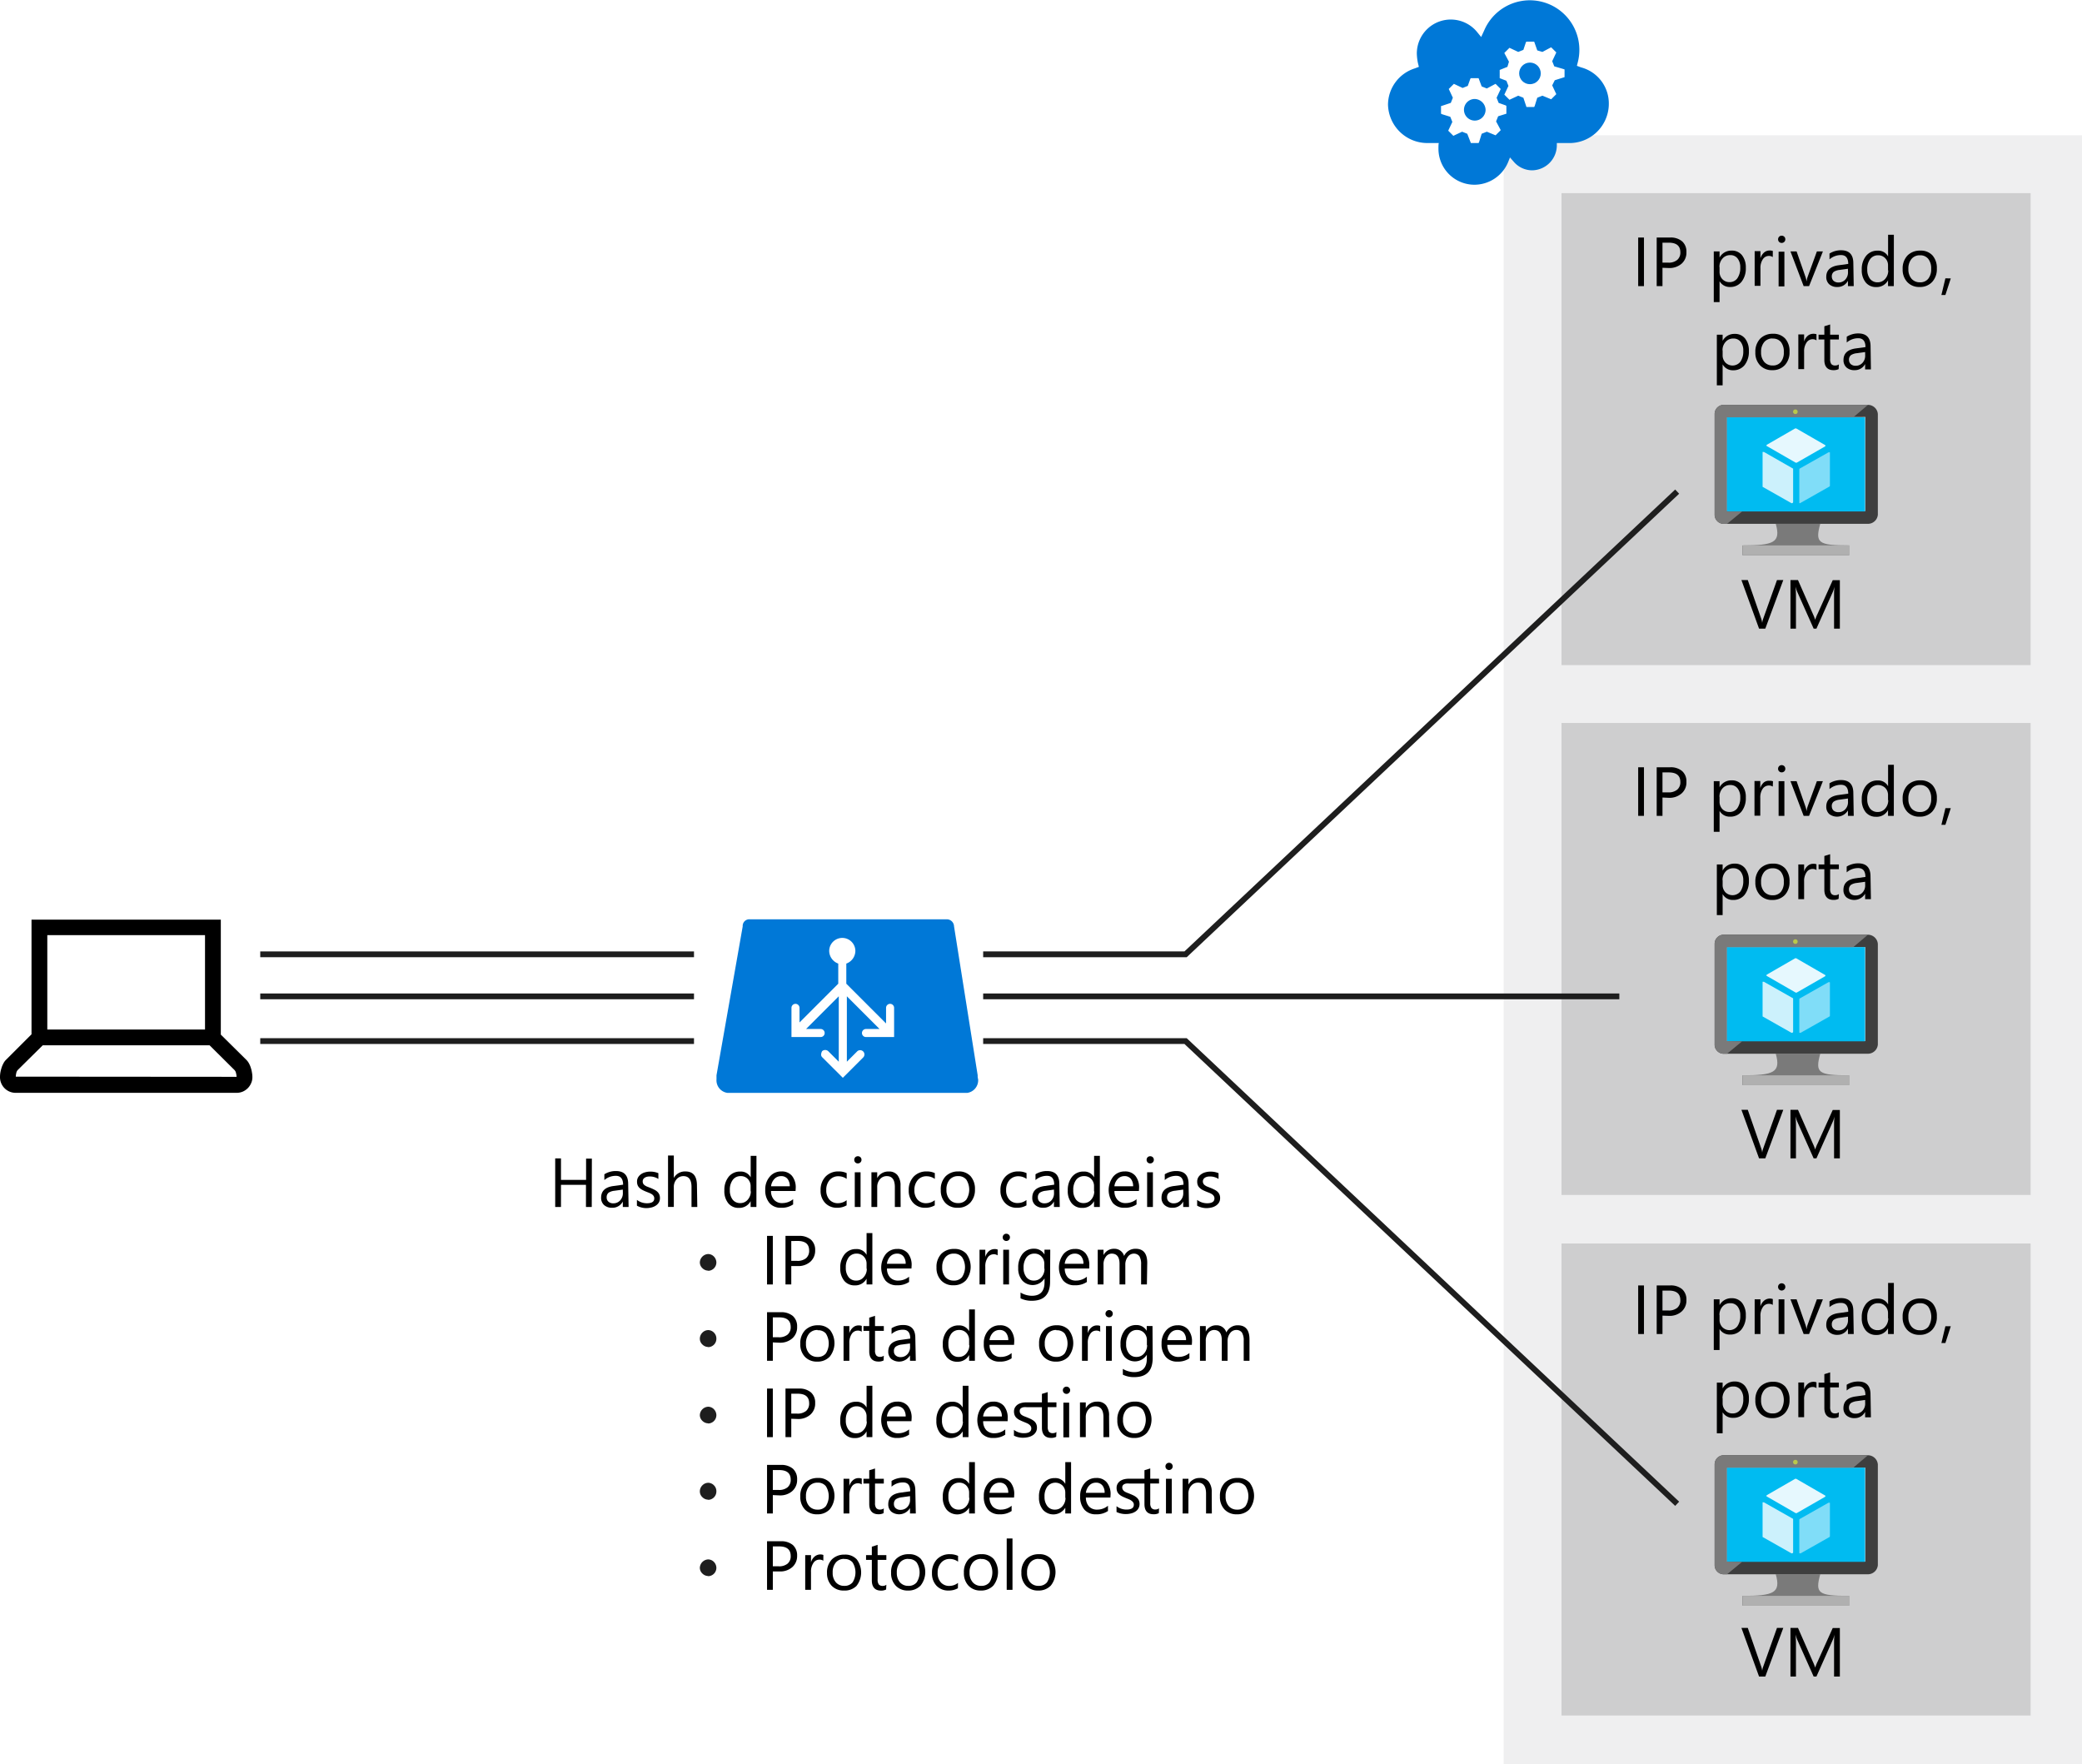 <svg xmlns="http://www.w3.org/2000/svg" xmlns:xlink="http://www.w3.org/1999/xlink" viewBox="0 0 360 305"><defs><style>.cls-1{fill:#0078d7;}.cls-11,.cls-12,.cls-13,.cls-2{fill:#fff;}.cls-3,.cls-4{fill:#3c3c41;}.cls-3{opacity:0.08;}.cls-11,.cls-12,.cls-13,.cls-3,.cls-4{isolation:isolate;}.cls-4{opacity:0.25;}.cls-5{fill:#7a7a7a;}.cls-6{fill:#3e3e3e;}.cls-7{fill:#00bbf1;}.cls-8{fill:#59b4d9;}.cls-9{fill:#b0b0b0;}.cls-10{fill:#bac84a;}.cls-11{opacity:0.9;}.cls-12{opacity:0.8;}.cls-13{opacity:0.5;}.cls-14{fill:none;stroke:#1e1e1e;stroke-miterlimit:10;}.cls-15{fill:#1e1e1e;}</style><symbol id="AzureLoadBalancerAutomatic" data-name="AzureLoadBalancerAutomatic" viewBox="0 0 52.02 34.5"><path class="cls-1" d="M51.91,3.5l-4.7,29.6a1.44,1.44,0,0,1-1.4,1.4H6.61a1.31,1.31,0,0,1-1.4-1.21.6.6,0,0,1,0-.19L0,3.5H0V3.2H0V2.7A2.52,2.52,0,0,1,2.21,0h47.6A2.53,2.53,0,0,1,52,2.7,2.41,2.41,0,0,0,51.91,3.5Zm-16.4,7.6h-5.8a.8.8,0,0,0,0,1.6h2.7l-6.5,6.5V6.2l2,2a.85.85,0,1,0,1.27-1.13L29.11,7l-4-4L21,7.1a.71.71,0,0,0-.2.6,1.42,1.42,0,0,0,.2.6.91.91,0,0,0,1.2,0l2.1-2.1v13l-6.5-6.5h2.9a.8.8,0,1,0,0-1.6h-5.8v5.8a.8.8,0,0,0,1.6,0V14l7.7,7.7v4a2.71,2.71,0,0,0-1.8,2.5,2.6,2.6,0,0,0,5.2,0,2.71,2.71,0,0,0-1.8-2.5v-4l7.9-7.9v3.1a.8.8,0,1,0,1.6,0V11.1Z"/></symbol><symbol id="AzureCloudServices" data-name="AzureCloudServices" viewBox="0 0 42.9 35.88"><g id="paths"><g id="Cloud_service" data-name="Cloud service"><g id="shape37-71"><circle class="cls-1" cx="27.58" cy="21.63" r="2.1"/></g><g id="shape38-73"><path class="cls-1" d="M16.86,16.66a2.1,2.1,0,1,1,2.1-2.1A2.18,2.18,0,0,1,16.86,16.66Z"/></g><g id="shape39-75"><path class="cls-1" d="M34.3,20.9l-1.9-.6-.5-1,.7-1.5.1-.2-1-1-1.7.7-1-.4-.5-1.6-.1-.2H26.9l-.6,1.8-1,.4-1.5-.7-.2-.1-1,1,.8,1.7-.4,1-1.3.5v1.6l1.5.6.3,1-.8,1.5-.1.2,1,1,1.7-.8,1,.4.5,1.5.1.1h1.5l.6-1.7,1-.3,1.5.8.2.1,1-1L31.9,24l.4-1,1.7-.5.3-.1ZM10.4,15.3l1.8.6.4,1-.7,1.5-.1.2,1,1,1.7-.8,1,.4.5,1.4.1.1h1.5l.6-1.6,1-.4,1.5.8.2.1,1-1-.8-1.7.4-1,1.4-.5.1-.1V13.8l-1.6-.5-.4-1,.8-1.5.1-.2-1-1-1.7.7-1-.4-.5-1.6-.1-.2H16.1l-.7,1.8-1,.4-1.5-.7-.2-.1-1,1,.8,1.7-.4,1-1.6.5-.2.1v1.5Zm27.1,7.5-.8.3.2.8A9.63,9.63,0,0,1,18.7,30l-.6-1.3-.9,1.1A6.6,6.6,0,0,1,5.6,25.5a10.9,10.9,0,0,1,.2-1.8l.2-.8-.8-.3a7.45,7.45,0,0,1-5.2-7A7.65,7.65,0,0,1,7.79,8.1H9.9c-.1,0-.1-.7-.1-1.1a7,7,0,0,1,7-7h0a7.11,7.11,0,0,1,6.5,4.3l.4,1,.7-.8A4.73,4.73,0,0,1,28,2.8a4.87,4.87,0,0,1,4.8,4.8v.5H35a7.65,7.65,0,0,1,7.9,7.39v.11A7.25,7.25,0,0,1,37.5,22.8Z"/></g></g></g></symbol></defs><title>OJ104484727</title><g id="Layer_1" data-name="Layer 1"><g id="Shapes"><rect class="cls-2" width="360" height="305"/><rect class="cls-2" x="260" y="23.39" width="100" height="281.61"/><rect class="cls-3" x="260" y="23.39" width="100" height="281.61"/><use width="52.02" height="34.5" transform="matrix(0.87, 0, 0, -0.87, 123.89, 188.96)" xlink:href="#AzureLoadBalancerAutomatic"/><rect class="cls-2" x="270" y="33.39" width="81.12" height="81.61"/><rect class="cls-4" x="270" y="33.39" width="81.12" height="81.61"/><path class="cls-5" d="M314.74,90.57h-7.69c.91,3.23-.34,3.73-5.76,3.73V96h18.42V94.3C314.34,94.3,313.84,93.85,314.74,90.57Z"/><path class="cls-6" d="M323,70H298a1.57,1.57,0,0,0-1.52,1.58V89A1.57,1.57,0,0,0,298,90.57h25A1.72,1.72,0,0,0,324.7,89V71.58A1.72,1.72,0,0,0,323,70Zm-.45,2.15V88.37h-24V72.15l24-.06Z"/><polygon class="cls-7" points="322.48 72.15 322.48 88.43 298.57 88.43 298.57 72.15 322.54 72.15 322.48 72.15"/><path class="cls-5" d="M298.58,88.43h0V72.15h21.87L323,70H298a1.57,1.57,0,0,0-1.52,1.58V89A1.57,1.57,0,0,0,298,90.57h.63l2.6-2.14Z"/><polygon class="cls-8" points="298.57 88.43 298.57 88.43 298.57 72.15 320.45 72.15 320.45 72.15 298.57 72.15 298.57 88.43"/><rect class="cls-9" x="301.34" y="94.3" width="18.48" height="1.7"/><circle class="cls-10" cx="310.44" cy="71.19" r="0.4"/><path class="cls-11" d="M310.56,80h-.06l-5-2.88c-.06,0-.06-.05-.06-.11a.24.24,0,0,1,.06-.11l4.91-2.83h.17l5,2.88c.05,0,.05.06.05.12s0,.11-.05.11L310.67,80Z"/><path class="cls-12" d="M309.82,87h-.05l-5-2.83s0-.06,0-.11V78.25s0-.11,0-.11H305L310,81c.05,0,.05,0,.05.11v5.71a.22.22,0,0,1-.05.11C309.88,87,309.88,87,309.82,87Z"/><path class="cls-13" d="M311.24,87h-.06c-.06,0-.06-.06-.06-.12V81.13a.24.24,0,0,1,.06-.11l5-2.82h.17c.06,0,.06,0,.06.11V84a.24.24,0,0,1-.06.11l-5,2.83Z"/><rect class="cls-2" x="270" y="125" width="81.12" height="81.61"/><rect class="cls-4" x="270" y="125" width="81.12" height="81.61"/><path class="cls-5" d="M314.74,182.19h-7.69c.91,3.22-.34,3.73-5.76,3.73v1.69h18.42v-1.69C314.34,185.92,313.84,185.47,314.74,182.19Z"/><path class="cls-6" d="M323,161.61H298a1.57,1.57,0,0,0-1.52,1.59v17.41a1.57,1.57,0,0,0,1.52,1.58h25a1.73,1.73,0,0,0,1.7-1.58V163.2A1.73,1.73,0,0,0,323,161.61Zm-.45,2.15V180h-24V163.76Z"/><polygon class="cls-7" points="322.48 163.76 322.48 180.04 298.57 180.04 298.57 163.76 322.54 163.76 322.48 163.76"/><path class="cls-5" d="M298.58,180h0V163.76h21.87l2.54-2.15H298a1.57,1.57,0,0,0-1.52,1.59v17.41a1.57,1.57,0,0,0,1.52,1.58h.63l2.6-2.15Z"/><polygon class="cls-8" points="298.57 180.04 298.57 180.04 298.57 163.76 320.45 163.76 320.45 163.76 298.57 163.76 298.57 180.04"/><rect class="cls-9" x="301.34" y="185.92" width="18.48" height="1.7"/><circle class="cls-10" cx="310.44" cy="162.8" r="0.4"/><path class="cls-11" d="M310.56,171.62h-.06l-5-2.88c-.06,0-.06-.06-.06-.12a.24.24,0,0,1,.06-.11l4.91-2.83h.17l5,2.89c.05,0,.05.05.05.11s0,.11-.05.11l-4.92,2.83Z"/><path class="cls-12" d="M309.82,178.57h-.05l-5-2.83s0-.05,0-.11v-5.76c0-.06,0-.12,0-.12H305l5,2.83c.05,0,.05.06.05.11v5.71a.16.16,0,0,1-.05.11C309.88,178.57,309.88,178.57,309.82,178.57Z"/><path class="cls-13" d="M311.24,178.57h-.06c-.06,0-.06-.06-.06-.11v-5.71a.24.24,0,0,1,.06-.11l5-2.83h.17c.06,0,.06.06.06.11v5.71a.24.24,0,0,1-.06.11l-5,2.83Z"/><rect class="cls-2" x="270" y="215" width="81.12" height="81.61"/><rect class="cls-4" x="270" y="215" width="81.12" height="81.61"/><path class="cls-5" d="M314.74,272.19h-7.69c.91,3.22-.34,3.73-5.76,3.73v1.69h18.42v-1.69C314.34,275.92,313.84,275.47,314.74,272.19Z"/><path class="cls-6" d="M323,251.61H298a1.57,1.57,0,0,0-1.52,1.59v17.41a1.57,1.57,0,0,0,1.52,1.58h25a1.73,1.73,0,0,0,1.7-1.58V253.2A1.73,1.73,0,0,0,323,251.61Zm-.45,2.15V270h-24V253.76Z"/><polygon class="cls-7" points="322.48 253.76 322.48 270.04 298.57 270.04 298.57 253.76 322.54 253.76 322.48 253.76"/><path class="cls-5" d="M298.58,270h0V253.76h21.87l2.54-2.15H298a1.57,1.57,0,0,0-1.52,1.59v17.41a1.57,1.57,0,0,0,1.52,1.58h.63l2.6-2.15Z"/><polygon class="cls-8" points="298.57 270.04 298.57 270.04 298.57 253.76 320.45 253.76 320.45 253.76 298.57 253.76 298.57 270.04"/><rect class="cls-9" x="301.34" y="275.92" width="18.48" height="1.7"/><circle class="cls-10" cx="310.44" cy="252.8" r="0.4"/><path class="cls-11" d="M310.56,261.62h-.06l-5-2.88c-.06,0-.06-.06-.06-.12a.24.24,0,0,1,.06-.11l4.91-2.83h.17l5,2.89c.05,0,.05.05.05.11s0,.11-.05.11l-4.92,2.83Z"/><path class="cls-12" d="M309.82,268.57h-.05l-5-2.83s0-.05,0-.11v-5.76c0-.06,0-.12,0-.12H305l5,2.83c.05,0,.05.06.05.11v5.71a.16.16,0,0,1-.05.11C309.88,268.57,309.88,268.57,309.82,268.57Z"/><path class="cls-13" d="M311.24,268.57h-.06c-.06,0-.06-.06-.06-.11v-5.71a.24.24,0,0,1,.06-.11l5-2.83h.17c.06,0,.06.06.06.11v5.71a.24.24,0,0,1-.06.11l-5,2.83Z"/><use width="42.9" height="35.88" transform="matrix(0.89, 0, 0, -0.89, 240, 31.94)" xlink:href="#AzureCloudServices"/><line class="cls-14" x1="170" y1="172.27" x2="280" y2="172.27"/><line class="cls-14" x1="45" y1="172.27" x2="120" y2="172.27"/><line class="cls-14" x1="45" y1="180" x2="120" y2="180"/><line class="cls-14" x1="45" y1="165" x2="120" y2="165"/><polyline class="cls-14" points="290 85 205 165 170 165"/><polyline class="cls-14" points="290 260 205 180 170 180"/><path d="M42.61,183.26a2.52,2.52,0,0,1,.45.62,4,4,0,0,1,.32.77,4.64,4.64,0,0,1,.19.82,3.81,3.81,0,0,1,.07.75,2.47,2.47,0,0,1-.22,1.07,2.78,2.78,0,0,1-.58.86,2.85,2.85,0,0,1-.87.59,2.78,2.78,0,0,1-1.06.21H2.73a2.8,2.8,0,0,1-1.07-.21A2.71,2.71,0,0,1,0,186.22a4.74,4.74,0,0,1,.06-.75,5.77,5.77,0,0,1,.2-.82,4,4,0,0,1,.32-.77,2.26,2.26,0,0,1,.44-.62l4.43-4.43V159H38.18v19.88ZM8.18,178H35.45V161.68H8.18Zm32.73,8.18a3.11,3.11,0,0,0-.09-.6,1.15,1.15,0,0,0-.25-.55l-4.33-4.3H7.39L3.07,185a1.08,1.08,0,0,0-.26.55,3.09,3.09,0,0,0-.08.6Z"/></g><g id="Text"><path class="cls-15" d="M122.45,219.69a1.43,1.43,0,0,1-1-.43,1.36,1.36,0,0,1-.44-1,1.51,1.51,0,0,1,1.44-1.44,1.4,1.4,0,0,1,1,.44,1.51,1.51,0,0,1,.42,1,1.45,1.45,0,0,1-1.44,1.46h0Z"/><path class="cls-15" d="M122.45,232.89a1.43,1.43,0,0,1-1-.43,1.36,1.36,0,0,1-.44-1,1.49,1.49,0,0,1,.44-1.05,1.44,1.44,0,0,1,1-.44,1.4,1.4,0,0,1,1,.44,1.43,1.43,0,0,1,.42,1.05,1.45,1.45,0,0,1-1.44,1.46h0Z"/><path class="cls-15" d="M122.45,246.09a1.43,1.43,0,0,1-1-.43,1.36,1.36,0,0,1-.44-1,1.51,1.51,0,0,1,1.44-1.44,1.4,1.4,0,0,1,1,.44,1.51,1.51,0,0,1,.42,1,1.45,1.45,0,0,1-1.44,1.46h0Z"/><path class="cls-15" d="M122.45,259.29a1.43,1.43,0,0,1-1-.43,1.36,1.36,0,0,1-.44-1,1.48,1.48,0,0,1,.44-1.05,1.44,1.44,0,0,1,1-.44,1.4,1.4,0,0,1,1,.44,1.43,1.43,0,0,1,.42,1.05,1.45,1.45,0,0,1-1.44,1.46h0Z"/><path class="cls-15" d="M122.45,272.49a1.43,1.43,0,0,1-1-.43,1.36,1.36,0,0,1-.44-1,1.51,1.51,0,0,1,1.44-1.44,1.4,1.4,0,0,1,1,.44,1.51,1.51,0,0,1,.42,1,1.45,1.45,0,0,1-1.44,1.46h0Z"/></g></g><g id="Layer_2" data-name="Layer 2"><path d="M284.26,49.47h-1v-8.4h1Z"/><path d="M287.46,46.3v3.17h-1v-8.4h2.31a3,3,0,0,1,2.09.66,2.35,2.35,0,0,1,.74,1.85,2.54,2.54,0,0,1-.82,2,3.19,3.19,0,0,1-2.23.76Zm0-4.34v3.45h1a2.28,2.28,0,0,0,1.55-.47,1.64,1.64,0,0,0,.54-1.31c0-1.11-.66-1.67-2-1.67Z"/><path d="M297.33,48.61h0v3.62h-1V43.47h1v1.06h0a2.29,2.29,0,0,1,2.08-1.2,2.19,2.19,0,0,1,1.81.81,3.37,3.37,0,0,1,.65,2.16,3.71,3.71,0,0,1-.73,2.41,2.46,2.46,0,0,1-2,.91A2,2,0,0,1,297.33,48.61Zm0-2.42V47a1.8,1.8,0,0,0,.48,1.26,1.65,1.65,0,0,0,1.23.52,1.63,1.63,0,0,0,1.37-.67,3.09,3.09,0,0,0,.5-1.86,2.41,2.41,0,0,0-.47-1.57,1.52,1.52,0,0,0-1.25-.57,1.71,1.71,0,0,0-1.35.59A2.11,2.11,0,0,0,297.31,46.19Z"/><path d="M306.53,44.45a1.14,1.14,0,0,0-.72-.2,1.24,1.24,0,0,0-1,.58,2.68,2.68,0,0,0-.41,1.59v3h-1v-6h1v1.24h0a2.17,2.17,0,0,1,.63-1,1.44,1.44,0,0,1,.94-.35,1.65,1.65,0,0,1,.57.08Z"/><path d="M308.07,42a.64.64,0,0,1-.44-.17.65.65,0,0,1,0-.9.6.6,0,0,1,.44-.18.63.63,0,0,1,.45.18.61.61,0,0,1,.18.45.6.6,0,0,1-.18.44A.63.63,0,0,1,308.07,42Zm.47,7.52h-1v-6h1Z"/><path d="M315.2,43.47l-2.39,6h-.94l-2.28-6h1.06l1.52,4.36a4.27,4.27,0,0,1,.21.84h0a3.72,3.72,0,0,1,.18-.81l1.6-4.39Z"/><path d="M320.53,49.47h-1v-.93h0a2,2,0,0,1-1.84,1.08,2,2,0,0,1-1.41-.48,1.68,1.68,0,0,1-.5-1.26c0-1.12.66-1.77,2-2l1.8-.25c0-1-.42-1.53-1.24-1.53a3,3,0,0,0-2,.74v-1a3.68,3.68,0,0,1,2-.57c1.41,0,2.12.75,2.12,2.24Zm-1-3-1.45.2a2.3,2.3,0,0,0-1,.33,1,1,0,0,0-.34.84,1,1,0,0,0,.31.72,1.25,1.25,0,0,0,.84.28,1.55,1.55,0,0,0,1.18-.5,1.81,1.81,0,0,0,.47-1.27Z"/><path d="M327.46,49.47h-1v-1h0a2.21,2.21,0,0,1-2.06,1.16,2.24,2.24,0,0,1-1.81-.81,3.31,3.31,0,0,1-.67-2.19,3.6,3.6,0,0,1,.75-2.39,2.46,2.46,0,0,1,2-.9,1.92,1.92,0,0,1,1.8,1h0V40.59h1Zm-1-2.71v-.88a1.7,1.7,0,0,0-.48-1.23,1.61,1.61,0,0,0-1.22-.51,1.64,1.64,0,0,0-1.38.65,2.79,2.79,0,0,0-.51,1.78,2.56,2.56,0,0,0,.48,1.64,1.6,1.6,0,0,0,1.3.6,1.68,1.68,0,0,0,1.31-.58A2.2,2.2,0,0,0,326.5,46.76Z"/><path d="M331.91,49.62a2.78,2.78,0,0,1-2.12-.85,3.11,3.11,0,0,1-.8-2.23,3.26,3.26,0,0,1,.83-2.36,3,3,0,0,1,2.23-.85,2.71,2.71,0,0,1,2.1.83,3.27,3.27,0,0,1,.75,2.29,3.23,3.23,0,0,1-.81,2.3A2.84,2.84,0,0,1,331.91,49.62Zm.07-5.48a1.81,1.81,0,0,0-1.46.63,2.59,2.59,0,0,0-.54,1.74,2.46,2.46,0,0,0,.54,1.68,1.87,1.87,0,0,0,1.46.62,1.73,1.73,0,0,0,1.43-.61,2.57,2.57,0,0,0,.51-1.71,2.65,2.65,0,0,0-.51-1.74A1.76,1.76,0,0,0,332,44.14Z"/><path d="M337.31,48.14,336.38,51h-.69l.69-2.88Z"/><path d="M297.86,63h0v3.62h-1V57.87h1v1.06h0a2.28,2.28,0,0,1,2.08-1.2,2.2,2.2,0,0,1,1.81.81,3.37,3.37,0,0,1,.65,2.16,3.76,3.76,0,0,1-.73,2.41,2.46,2.46,0,0,1-2,.91A2,2,0,0,1,297.86,63Zm0-2.42v.84a1.8,1.8,0,0,0,.48,1.26,1.73,1.73,0,0,0,2.6-.15,3.09,3.09,0,0,0,.49-1.86,2.41,2.41,0,0,0-.46-1.57,1.53,1.53,0,0,0-1.25-.57,1.71,1.71,0,0,0-1.35.59A2.11,2.11,0,0,0,297.84,60.59Z"/><path d="M306.44,64a2.78,2.78,0,0,1-2.12-.85,3.11,3.11,0,0,1-.8-2.23,3.26,3.26,0,0,1,.83-2.36,3,3,0,0,1,2.23-.85,2.71,2.71,0,0,1,2.1.83,3.27,3.27,0,0,1,.75,2.29,3.23,3.23,0,0,1-.81,2.3A2.84,2.84,0,0,1,306.44,64Zm.07-5.48a1.81,1.81,0,0,0-1.46.63,2.59,2.59,0,0,0-.54,1.74,2.46,2.46,0,0,0,.54,1.68,1.87,1.87,0,0,0,1.46.62,1.73,1.73,0,0,0,1.43-.61,2.57,2.57,0,0,0,.5-1.71,2.65,2.65,0,0,0-.5-1.74A1.76,1.76,0,0,0,306.51,58.54Z"/><path d="M314.09,58.85a1.16,1.16,0,0,0-.72-.2,1.24,1.24,0,0,0-1,.58,2.68,2.68,0,0,0-.42,1.59v3h-1v-6h1v1.24h0a2,2,0,0,1,.63-1,1.44,1.44,0,0,1,.94-.35,1.65,1.65,0,0,1,.57.08Z"/><path d="M317.92,63.82a2,2,0,0,1-.9.18c-1,0-1.57-.58-1.57-1.75V58.69h-1v-.82h1V56.41l1-.31v1.77h1.51v.82h-1.51v3.39a1.45,1.45,0,0,0,.2.86.83.83,0,0,0,.68.25,1,1,0,0,0,.63-.19Z"/><path d="M323.5,63.87h-1v-.93h0A2,2,0,0,1,320.67,64a2,2,0,0,1-1.41-.48,1.68,1.68,0,0,1-.5-1.26c0-1.12.66-1.77,2-2l1.8-.25c0-1-.42-1.53-1.24-1.53a3,3,0,0,0-2,.74v-1a3.68,3.68,0,0,1,2-.57c1.41,0,2.12.75,2.12,2.24Zm-1-3-1.45.2a2.3,2.3,0,0,0-1,.33,1,1,0,0,0-.34.84,1,1,0,0,0,.31.72,1.25,1.25,0,0,0,.84.28,1.55,1.55,0,0,0,1.18-.5,1.81,1.81,0,0,0,.47-1.27Z"/><path d="M308.35,100.29l-3.11,8.4h-1.08l-3.05-8.4h1.1l2.32,6.66a3.77,3.77,0,0,1,.17.75h0a3.38,3.38,0,0,1,.19-.76l2.37-6.65Z"/><path d="M318.13,108.69h-1v-5.63c0-.45,0-1,.08-1.64h0a7.28,7.28,0,0,1-.25.82l-2.88,6.45h-.48l-2.86-6.41a4.44,4.44,0,0,1-.25-.86h0c0,.34.05.89.05,1.65v5.62h-.95v-8.4h1.3l2.58,5.86a7.92,7.92,0,0,1,.39,1h0c.17-.46.3-.81.41-1l2.63-5.84h1.23Z"/><path d="M284.26,141.06h-1v-8.4h1Z"/><path d="M287.46,137.89v3.17h-1v-8.4h2.31a3,3,0,0,1,2.09.66,2.34,2.34,0,0,1,.74,1.85,2.52,2.52,0,0,1-.82,2,3.15,3.15,0,0,1-2.23.77Zm0-4.34V137h1a2.28,2.28,0,0,0,1.55-.47,1.65,1.65,0,0,0,.54-1.32c0-1.11-.66-1.66-2-1.66Z"/><path d="M297.33,140.19h0v3.63h-1v-8.76h1v1.06h0a2.29,2.29,0,0,1,2.08-1.2,2.19,2.19,0,0,1,1.81.81,3.33,3.33,0,0,1,.65,2.16,3.72,3.72,0,0,1-.73,2.41,2.46,2.46,0,0,1-2,.9A2,2,0,0,1,297.33,140.19Zm0-2.42v.84a1.81,1.81,0,0,0,.48,1.27,1.64,1.64,0,0,0,1.23.51,1.62,1.62,0,0,0,1.37-.66,3.09,3.09,0,0,0,.5-1.86,2.41,2.41,0,0,0-.47-1.57,1.52,1.52,0,0,0-1.25-.57,1.7,1.7,0,0,0-1.35.58A2.15,2.15,0,0,0,297.31,137.77Z"/><path d="M306.53,136a1.29,1.29,0,0,0-1.75.39,2.64,2.64,0,0,0-.41,1.58v3.06h-1v-6h1v1.24h0a2.17,2.17,0,0,1,.63-1A1.39,1.39,0,0,1,306,135a1.44,1.44,0,0,1,.57.08Z"/><path d="M308.07,133.54a.6.6,0,0,1-.44-.18.57.57,0,0,1-.18-.44.61.61,0,0,1,.18-.45.6.6,0,0,1,.44-.18.63.63,0,0,1,.45.18.61.61,0,0,1,.18.45.6.6,0,0,1-.18.44A.63.63,0,0,1,308.07,133.54Zm.47,7.52h-1v-6h1Z"/><path d="M315.2,135.06l-2.39,6h-.94l-2.28-6h1.06l1.52,4.36a4.27,4.27,0,0,1,.21.84h0a4,4,0,0,1,.18-.82l1.6-4.38Z"/><path d="M320.53,141.06h-1v-.94h0a2.2,2.2,0,0,1-3.25.61,1.68,1.68,0,0,1-.5-1.26c0-1.12.66-1.78,2-2l1.8-.25c0-1-.42-1.53-1.24-1.53a3,3,0,0,0-2,.74v-1a3.76,3.76,0,0,1,2-.56c1.41,0,2.12.75,2.12,2.24Zm-1-3-1.45.2a2.3,2.3,0,0,0-1,.33.94.94,0,0,0-.34.84,1,1,0,0,0,.31.72,1.25,1.25,0,0,0,.84.27,1.51,1.51,0,0,0,1.18-.5,1.78,1.78,0,0,0,.47-1.27Z"/><path d="M327.46,141.06h-1v-1h0a2.2,2.2,0,0,1-2.06,1.16,2.27,2.27,0,0,1-1.81-.8,3.32,3.32,0,0,1-.67-2.2,3.59,3.59,0,0,1,.75-2.38,2.46,2.46,0,0,1,2-.9,1.93,1.93,0,0,1,1.8,1h0v-3.71h1Zm-1-2.71v-.89a1.73,1.73,0,0,0-.48-1.23,1.78,1.78,0,0,0-2.6.14,2.82,2.82,0,0,0-.51,1.79,2.53,2.53,0,0,0,.48,1.63,1.6,1.6,0,0,0,1.3.6,1.65,1.65,0,0,0,1.31-.58A2.16,2.16,0,0,0,326.5,138.35Z"/><path d="M331.91,141.2a2.77,2.77,0,0,1-2.12-.84,3.11,3.11,0,0,1-.8-2.23,3.25,3.25,0,0,1,.83-2.36,3,3,0,0,1,2.23-.85,2.71,2.71,0,0,1,2.1.83,3.27,3.27,0,0,1,.75,2.29,3.23,3.23,0,0,1-.81,2.3A2.87,2.87,0,0,1,331.91,141.2Zm.07-5.47a1.81,1.81,0,0,0-1.46.63,2.59,2.59,0,0,0-.54,1.74,2.46,2.46,0,0,0,.54,1.68,1.86,1.86,0,0,0,1.46.61,1.75,1.75,0,0,0,1.43-.6,2.58,2.58,0,0,0,.51-1.72,2.63,2.63,0,0,0-.51-1.73A1.73,1.73,0,0,0,332,135.73Z"/><path d="M337.31,139.73l-.93,2.88h-.69l.69-2.88Z"/><path d="M297.86,154.59h0v3.63h-1v-8.76h1v1.06h0a2.28,2.28,0,0,1,2.08-1.2,2.2,2.2,0,0,1,1.81.81,3.33,3.33,0,0,1,.65,2.16,3.78,3.78,0,0,1-.73,2.41,2.46,2.46,0,0,1-2,.9A2,2,0,0,1,297.86,154.59Zm0-2.42V153a1.81,1.81,0,0,0,.48,1.27,1.75,1.75,0,0,0,2.6-.15,3.09,3.09,0,0,0,.49-1.86,2.41,2.41,0,0,0-.46-1.57,1.53,1.53,0,0,0-1.25-.57,1.7,1.7,0,0,0-1.35.58A2.15,2.15,0,0,0,297.84,152.17Z"/><path d="M306.44,155.6a2.77,2.77,0,0,1-2.12-.84,3.11,3.11,0,0,1-.8-2.23,3.25,3.25,0,0,1,.83-2.36,3,3,0,0,1,2.23-.85,2.71,2.71,0,0,1,2.1.83,3.27,3.27,0,0,1,.75,2.29,3.23,3.23,0,0,1-.81,2.3A2.87,2.87,0,0,1,306.44,155.6Zm.07-5.47a1.81,1.81,0,0,0-1.46.63,2.59,2.59,0,0,0-.54,1.74,2.46,2.46,0,0,0,.54,1.68,1.86,1.86,0,0,0,1.46.61,1.75,1.75,0,0,0,1.43-.6,2.58,2.58,0,0,0,.5-1.72,2.62,2.62,0,0,0-.5-1.73A1.73,1.73,0,0,0,306.51,150.13Z"/><path d="M314.09,150.43a1.23,1.23,0,0,0-.72-.19,1.21,1.21,0,0,0-1,.58,2.64,2.64,0,0,0-.42,1.58v3.06h-1v-6h1v1.24h0a2,2,0,0,1,.63-1,1.39,1.39,0,0,1,.94-.35,1.44,1.44,0,0,1,.57.08Z"/><path d="M317.92,155.4a1.82,1.82,0,0,1-.9.19c-1,0-1.57-.59-1.57-1.76v-3.55h-1v-.82h1V148l1-.31v1.77h1.51v.82h-1.51v3.38a1.43,1.43,0,0,0,.2.86.81.81,0,0,0,.68.26,1,1,0,0,0,.63-.2Z"/><path d="M323.5,155.46h-1v-.94h0a2.2,2.2,0,0,1-3.25.61,1.68,1.68,0,0,1-.5-1.26c0-1.12.66-1.78,2-2l1.8-.25c0-1-.42-1.53-1.24-1.53a3,3,0,0,0-2,.74v-1a3.76,3.76,0,0,1,2-.56c1.41,0,2.12.75,2.12,2.24Zm-1-3-1.45.2a2.3,2.3,0,0,0-1,.33,1,1,0,0,0-.34.84,1,1,0,0,0,.31.72,1.25,1.25,0,0,0,.84.27,1.51,1.51,0,0,0,1.18-.5,1.78,1.78,0,0,0,.47-1.27Z"/><path d="M308.35,191.88l-3.11,8.4h-1.08l-3.05-8.4h1.1l2.32,6.66a3.51,3.51,0,0,1,.17.74h0a3.44,3.44,0,0,1,.19-.75l2.37-6.65Z"/><path d="M318.13,200.28h-1v-5.64c0-.44,0-1,.08-1.63h0a6.37,6.37,0,0,1-.25.81l-2.88,6.46h-.48l-2.86-6.41a4.68,4.68,0,0,1-.25-.86h0c0,.33.05.88.05,1.65v5.62h-.95v-8.4h1.3l2.58,5.86a7.38,7.38,0,0,1,.39,1h0c.17-.47.3-.81.41-1l2.63-5.83h1.23Z"/><path d="M284.26,230.65h-1v-8.4h1Z"/><path d="M287.46,227.47v3.18h-1v-8.4h2.31a3,3,0,0,1,2.09.65,2.37,2.37,0,0,1,.74,1.85,2.54,2.54,0,0,1-.82,2,3.14,3.14,0,0,1-2.23.76Zm0-4.33v3.44h1a2.28,2.28,0,0,0,1.55-.46,1.65,1.65,0,0,0,.54-1.32c0-1.11-.66-1.66-2-1.66Z"/><path d="M297.33,229.78h0v3.63h-1v-8.76h1v1h0a2.3,2.3,0,0,1,2.08-1.19,2.21,2.21,0,0,1,1.81.8,3.37,3.37,0,0,1,.65,2.16,3.69,3.69,0,0,1-.73,2.41,2.44,2.44,0,0,1-2,.91A2,2,0,0,1,297.33,229.78Zm0-2.42v.84a1.77,1.77,0,0,0,.48,1.26,1.73,1.73,0,0,0,2.6-.15,3,3,0,0,0,.5-1.85,2.44,2.44,0,0,0-.47-1.58,1.54,1.54,0,0,0-1.25-.56,1.7,1.7,0,0,0-1.35.58A2.15,2.15,0,0,0,297.31,227.36Z"/><path d="M306.53,225.62a1.14,1.14,0,0,0-.72-.19,1.21,1.21,0,0,0-1,.58,2.62,2.62,0,0,0-.41,1.58v3.06h-1v-6h1v1.23h0a2.09,2.09,0,0,1,.63-1,1.54,1.54,0,0,1,1.51-.27Z"/><path d="M308.07,223.13a.6.6,0,0,1-.44-.18.61.61,0,0,1-.18-.45.57.57,0,0,1,.18-.44.6.6,0,0,1,.44-.18.63.63,0,0,1,.45.18.57.57,0,0,1,.18.44.59.59,0,0,1-.18.44A.64.64,0,0,1,308.07,223.13Zm.47,7.52h-1v-6h1Z"/><path d="M315.2,224.65l-2.39,6h-.94l-2.28-6h1.06l1.52,4.36a4.27,4.27,0,0,1,.21.84h0a3.68,3.68,0,0,1,.18-.82l1.6-4.38Z"/><path d="M320.53,230.65h-1v-.94h0a2,2,0,0,1-1.84,1.08,2,2,0,0,1-1.41-.48,1.65,1.65,0,0,1-.5-1.26q0-1.68,2-2l1.8-.25c0-1-.42-1.53-1.24-1.53a3,3,0,0,0-2,.73v-1a3.76,3.76,0,0,1,2-.56c1.41,0,2.12.74,2.12,2.24Zm-1-3-1.45.2a2.59,2.59,0,0,0-1,.33,1,1,0,0,0-.34.84.93.93,0,0,0,.31.72,1.2,1.2,0,0,0,.84.28,1.55,1.55,0,0,0,1.18-.5,1.8,1.8,0,0,0,.47-1.27Z"/><path d="M327.46,230.65h-1v-1h0a2.21,2.21,0,0,1-2.06,1.16,2.24,2.24,0,0,1-1.81-.81,3.29,3.29,0,0,1-.67-2.19,3.62,3.62,0,0,1,.75-2.39,2.48,2.48,0,0,1,2-.89,1.91,1.91,0,0,1,1.8,1h0v-3.71h1Zm-1-2.71v-.89a1.73,1.73,0,0,0-.48-1.23,1.6,1.6,0,0,0-1.22-.5,1.64,1.64,0,0,0-1.38.64,2.79,2.79,0,0,0-.51,1.78,2.56,2.56,0,0,0,.48,1.64,1.6,1.6,0,0,0,1.3.6,1.65,1.65,0,0,0,1.31-.58A2.17,2.17,0,0,0,326.5,227.94Z"/><path d="M331.91,230.79a2.77,2.77,0,0,1-2.12-.84,3.12,3.12,0,0,1-.8-2.23,3.23,3.23,0,0,1,.83-2.36,3,3,0,0,1,2.23-.85,2.71,2.71,0,0,1,2.1.82,3.3,3.3,0,0,1,.75,2.3,3.2,3.2,0,0,1-.81,2.29A2.84,2.84,0,0,1,331.91,230.79Zm.07-5.47a1.81,1.81,0,0,0-1.46.63,2.58,2.58,0,0,0-.54,1.73,2.49,2.49,0,0,0,.54,1.69A1.86,1.86,0,0,0,332,230a1.75,1.75,0,0,0,1.43-.6,3.17,3.17,0,0,0,0-3.45A1.73,1.73,0,0,0,332,225.32Z"/><path d="M337.31,229.31l-.93,2.89h-.69l.69-2.89Z"/><path d="M297.86,244.18h0v3.63h-1v-8.76h1v1h0a2.29,2.29,0,0,1,2.08-1.19,2.23,2.23,0,0,1,1.81.8,3.37,3.37,0,0,1,.65,2.16,3.74,3.74,0,0,1-.73,2.41,2.44,2.44,0,0,1-2,.91A2,2,0,0,1,297.86,244.18Zm0-2.42v.84a1.77,1.77,0,0,0,.48,1.26,1.59,1.59,0,0,0,1.23.52,1.6,1.6,0,0,0,1.37-.67,3,3,0,0,0,.49-1.85,2.39,2.39,0,0,0-.46-1.57,1.53,1.53,0,0,0-1.25-.57,1.7,1.7,0,0,0-1.35.58A2.15,2.15,0,0,0,297.84,241.76Z"/><path d="M306.44,245.19a2.77,2.77,0,0,1-2.12-.84,3.12,3.12,0,0,1-.8-2.23,3.23,3.23,0,0,1,.83-2.36,3,3,0,0,1,2.23-.85,2.71,2.71,0,0,1,2.1.82,3.32,3.32,0,0,1,.75,2.3,3.25,3.25,0,0,1-.81,2.3A2.87,2.87,0,0,1,306.44,245.19Zm.07-5.47a1.81,1.81,0,0,0-1.46.63,2.58,2.58,0,0,0-.54,1.73,2.49,2.49,0,0,0,.54,1.69,1.86,1.86,0,0,0,1.46.61,1.75,1.75,0,0,0,1.43-.6,3.23,3.23,0,0,0,0-3.45A1.73,1.73,0,0,0,306.51,239.72Z"/><path d="M314.09,240a1.16,1.16,0,0,0-.72-.19,1.21,1.21,0,0,0-1,.58,2.62,2.62,0,0,0-.42,1.58v3.06h-1v-6h1v1.24h0a1.93,1.93,0,0,1,.63-1,1.54,1.54,0,0,1,1.51-.27Z"/><path d="M317.92,245a1.82,1.82,0,0,1-.9.19c-1,0-1.57-.59-1.57-1.76v-3.55h-1v-.82h1v-1.47l1-.31v1.78h1.51v.82h-1.51v3.38a1.45,1.45,0,0,0,.2.86.84.84,0,0,0,.68.26,1.05,1.05,0,0,0,.63-.2Z"/><path d="M323.5,245.05h-1v-.94h0a2,2,0,0,1-1.84,1.08,2,2,0,0,1-1.41-.48,1.64,1.64,0,0,1-.5-1.25c0-1.13.66-1.78,2-2l1.8-.25c0-1-.42-1.53-1.24-1.53a2.92,2.92,0,0,0-2,.74v-1a3.76,3.76,0,0,1,2-.56c1.41,0,2.12.74,2.12,2.24Zm-1-3-1.45.2a2.59,2.59,0,0,0-1,.33,1,1,0,0,0-.34.84.93.93,0,0,0,.31.72,1.2,1.2,0,0,0,.84.28,1.55,1.55,0,0,0,1.18-.5,1.8,1.8,0,0,0,.47-1.27Z"/><path d="M308.35,281.46l-3.11,8.41h-1.08l-3.05-8.41h1.1l2.32,6.67a3.51,3.51,0,0,1,.17.74h0a3.3,3.3,0,0,1,.19-.75l2.37-6.66Z"/><path d="M318.13,289.87h-1v-5.64c0-.44,0-1,.08-1.63h0a7,7,0,0,1-.25.81l-2.88,6.46h-.48l-2.86-6.41a4.93,4.93,0,0,1-.25-.86h0c0,.33.05.88.05,1.64v5.63h-.95v-8.41h1.3l2.58,5.86a7.92,7.92,0,0,1,.39,1h0c.17-.46.3-.8.41-1l2.63-5.84h1.23Z"/><path d="M102.32,208.68h-1v-3.83H97v3.83H96v-8.4h1V204h4.34v-3.68h1Z"/><path d="M108.69,208.68h-1v-.94h0a2,2,0,0,1-1.84,1.08,2,2,0,0,1-1.41-.48,1.65,1.65,0,0,1-.5-1.26q0-1.68,2-2l1.8-.25c0-1-.42-1.53-1.24-1.53a3,3,0,0,0-2,.73v-1a3.68,3.68,0,0,1,2-.56c1.41,0,2.12.74,2.12,2.24Zm-1-3-1.45.2a2.3,2.3,0,0,0-1,.33,1,1,0,0,0-.34.84.93.93,0,0,0,.31.72,1.2,1.2,0,0,0,.84.28,1.55,1.55,0,0,0,1.18-.5,1.81,1.81,0,0,0,.47-1.27Z"/><path d="M110.13,208.46v-1a2.84,2.84,0,0,0,1.73.58c.85,0,1.27-.28,1.27-.84a.76.76,0,0,0-.11-.41,1.17,1.17,0,0,0-.29-.3,3,3,0,0,0-.44-.23l-.53-.21a6.76,6.76,0,0,1-.7-.32,2.23,2.23,0,0,1-.51-.37,1.37,1.37,0,0,1-.3-.45,1.66,1.66,0,0,1-.1-.61,1.44,1.44,0,0,1,.19-.75,1.87,1.87,0,0,1,.51-.54,2.26,2.26,0,0,1,.74-.33,3.05,3.05,0,0,1,.85-.11,3.46,3.46,0,0,1,1.4.27v1a2.71,2.71,0,0,0-1.53-.43,1.75,1.75,0,0,0-.48.06,1.15,1.15,0,0,0-.37.17.72.72,0,0,0-.25.27.74.74,0,0,0-.08.34.87.87,0,0,0,.08.39.83.83,0,0,0,.25.28,1.91,1.91,0,0,0,.4.23l.54.21a6.81,6.81,0,0,1,.71.32,2.12,2.12,0,0,1,.54.36,1.32,1.32,0,0,1,.34.47,1.46,1.46,0,0,1,.12.62,1.5,1.5,0,0,1-.19.78,1.71,1.71,0,0,1-.53.54,2.3,2.3,0,0,1-.75.32,3.82,3.82,0,0,1-.9.11A3.41,3.41,0,0,1,110.13,208.46Z"/><path d="M120.57,208.68h-1v-3.46c0-1.25-.47-1.87-1.4-1.87a1.53,1.53,0,0,0-1.18.54,2,2,0,0,0-.48,1.39v3.4h-1v-8.89h1v3.88h0a2.19,2.19,0,0,1,2-1.13c1.35,0,2,.81,2,2.44Z"/><path d="M130.79,208.68h-1v-1h0a2.21,2.21,0,0,1-2.06,1.16,2.24,2.24,0,0,1-1.81-.81,3.29,3.29,0,0,1-.67-2.19,3.62,3.62,0,0,1,.75-2.39,2.48,2.48,0,0,1,2-.89,1.91,1.91,0,0,1,1.8,1h0v-3.72h1Zm-1-2.72v-.88a1.73,1.73,0,0,0-.48-1.23,1.6,1.6,0,0,0-1.22-.5,1.64,1.64,0,0,0-1.38.64,2.79,2.79,0,0,0-.51,1.78,2.56,2.56,0,0,0,.48,1.64,1.6,1.6,0,0,0,1.3.6,1.65,1.65,0,0,0,1.31-.58A2.2,2.2,0,0,0,129.83,206Z"/><path d="M137.56,205.92h-4.24a2.16,2.16,0,0,0,.54,1.54,1.82,1.82,0,0,0,1.42.55,2.93,2.93,0,0,0,1.86-.67v.9a3.43,3.43,0,0,1-2.09.58,2.52,2.52,0,0,1-2-.82,3.36,3.36,0,0,1-.73-2.3,3.29,3.29,0,0,1,.8-2.28,2.53,2.53,0,0,1,2-.88,2.25,2.25,0,0,1,1.82.76,3.17,3.17,0,0,1,.65,2.11Zm-1-.82a2,2,0,0,0-.4-1.29,1.36,1.36,0,0,0-1.1-.46,1.55,1.55,0,0,0-1.15.48,2.25,2.25,0,0,0-.59,1.27Z"/><path d="M146.39,208.4a3.13,3.13,0,0,1-1.64.42,2.73,2.73,0,0,1-2.08-.84,3,3,0,0,1-.78-2.16,3.3,3.3,0,0,1,.85-2.38,3,3,0,0,1,2.26-.9,3.1,3.1,0,0,1,1.4.29v1a2.46,2.46,0,0,0-1.43-.46,1.94,1.94,0,0,0-1.51.65,2.53,2.53,0,0,0-.59,1.74,2.38,2.38,0,0,0,.55,1.66,1.91,1.91,0,0,0,1.49.61,2.43,2.43,0,0,0,1.48-.52Z"/><path d="M148.33,201.15a.6.6,0,0,1-.44-.17.65.65,0,0,1,0-.9.64.64,0,0,1,.44-.17.64.64,0,0,1,.45.17.61.61,0,0,1,.18.45.59.59,0,0,1-.18.44A.61.61,0,0,1,148.33,201.15Zm.47,7.53h-1v-6h1Z"/><path d="M155.73,208.68h-1v-3.42c0-1.28-.46-1.91-1.39-1.91a1.5,1.5,0,0,0-1.19.54,2,2,0,0,0-.47,1.37v3.42h-1v-6h1v1h0a2.17,2.17,0,0,1,2-1.13,1.83,1.83,0,0,1,1.5.63,2.84,2.84,0,0,1,.53,1.84Z"/><path d="M161.63,208.4a3.1,3.1,0,0,1-1.64.42,2.73,2.73,0,0,1-2.08-.84,3,3,0,0,1-.78-2.16,3.3,3.3,0,0,1,.85-2.38,3,3,0,0,1,2.26-.9,3.1,3.1,0,0,1,1.4.29v1a2.46,2.46,0,0,0-1.43-.46,1.94,1.94,0,0,0-1.51.65,2.53,2.53,0,0,0-.59,1.74,2.38,2.38,0,0,0,.55,1.66,1.91,1.91,0,0,0,1.49.61,2.41,2.41,0,0,0,1.48-.52Z"/><path d="M165.59,208.82a2.79,2.79,0,0,1-2.13-.84,3.12,3.12,0,0,1-.79-2.23,3.19,3.19,0,0,1,.83-2.36,3,3,0,0,1,2.23-.85,2.68,2.68,0,0,1,2.09.82,3.29,3.29,0,0,1,.76,2.29,3.22,3.22,0,0,1-.82,2.3A2.82,2.82,0,0,1,165.59,208.82Zm.07-5.47a1.84,1.84,0,0,0-1.47.63,2.56,2.56,0,0,0-.54,1.73,2.41,2.41,0,0,0,.55,1.68,1.85,1.85,0,0,0,1.46.62,1.75,1.75,0,0,0,1.43-.6,3.23,3.23,0,0,0,0-3.45A1.73,1.73,0,0,0,165.66,203.35Z"/><path d="M177.49,208.4a3.1,3.1,0,0,1-1.64.42,2.69,2.69,0,0,1-2.07-.84,3,3,0,0,1-.79-2.16,3.3,3.3,0,0,1,.85-2.38,3,3,0,0,1,2.26-.9,3.1,3.1,0,0,1,1.4.29v1a2.46,2.46,0,0,0-1.43-.46,2,2,0,0,0-1.51.65,2.53,2.53,0,0,0-.59,1.74,2.38,2.38,0,0,0,.56,1.66A1.87,1.87,0,0,0,176,208a2.41,2.41,0,0,0,1.48-.52Z"/><path d="M183.24,208.68h-1v-.94h0a2,2,0,0,1-1.84,1.08,2,2,0,0,1-1.41-.48,1.61,1.61,0,0,1-.5-1.26q0-1.68,2-2l1.79-.25q0-1.53-1.23-1.53a3,3,0,0,0-2,.73v-1a3.68,3.68,0,0,1,2-.56c1.41,0,2.12.74,2.12,2.24Zm-1-3-1.44.2a2.3,2.3,0,0,0-1,.33,1,1,0,0,0-.34.84.9.9,0,0,0,.31.72,1.2,1.2,0,0,0,.84.28,1.56,1.56,0,0,0,1.18-.5,1.8,1.8,0,0,0,.46-1.27Z"/><path d="M190.17,208.68h-1v-1h0a2.21,2.21,0,0,1-2.06,1.16,2.24,2.24,0,0,1-1.81-.81,3.29,3.29,0,0,1-.67-2.19,3.62,3.62,0,0,1,.75-2.39,2.48,2.48,0,0,1,2-.89,1.91,1.91,0,0,1,1.8,1h0v-3.72h1Zm-1-2.72v-.88a1.73,1.73,0,0,0-.48-1.23,1.6,1.6,0,0,0-1.22-.5,1.67,1.67,0,0,0-1.39.64,2.85,2.85,0,0,0-.5,1.78,2.56,2.56,0,0,0,.48,1.64,1.6,1.6,0,0,0,1.3.6,1.65,1.65,0,0,0,1.31-.58A2.2,2.2,0,0,0,189.21,206Z"/><path d="M196.93,205.92H192.7a2.16,2.16,0,0,0,.54,1.54,1.82,1.82,0,0,0,1.42.55,2.93,2.93,0,0,0,1.86-.67v.9a3.45,3.45,0,0,1-2.09.58,2.52,2.52,0,0,1-2-.82,3.81,3.81,0,0,1,.07-4.58,2.53,2.53,0,0,1,2-.88,2.25,2.25,0,0,1,1.82.76,3.17,3.17,0,0,1,.64,2.11Zm-1-.82a2,2,0,0,0-.4-1.29,1.36,1.36,0,0,0-1.1-.46,1.55,1.55,0,0,0-1.15.48,2.19,2.19,0,0,0-.59,1.27Z"/><path d="M198.88,201.15a.6.6,0,0,1-.44-.17.65.65,0,0,1,0-.9.64.64,0,0,1,.44-.17.64.64,0,0,1,.45.17.61.61,0,0,1,.18.45.59.59,0,0,1-.18.44A.61.61,0,0,1,198.88,201.15Zm.47,7.53h-1v-6h1Z"/><path d="M205.59,208.68h-1v-.94h0a2,2,0,0,1-1.84,1.08,1.93,1.93,0,0,1-1.4-.48,1.62,1.62,0,0,1-.51-1.26q0-1.68,2-2l1.8-.25c0-1-.41-1.53-1.24-1.53a3,3,0,0,0-2,.73v-1a3.68,3.68,0,0,1,2-.56c1.41,0,2.12.74,2.12,2.24Zm-1-3-1.45.2a2.35,2.35,0,0,0-1,.33,1,1,0,0,0-.34.84.9.9,0,0,0,.32.72,1.18,1.18,0,0,0,.83.28,1.55,1.55,0,0,0,1.18-.5,1.81,1.81,0,0,0,.47-1.27Z"/><path d="M207,208.46v-1a2.81,2.81,0,0,0,1.72.58c.85,0,1.27-.28,1.27-.84a.76.76,0,0,0-.11-.41,1.17,1.17,0,0,0-.29-.3,2.86,2.86,0,0,0-.43-.23l-.54-.21a6.76,6.76,0,0,1-.7-.32,2,2,0,0,1-.5-.37,1.25,1.25,0,0,1-.31-.45,1.66,1.66,0,0,1-.1-.61,1.44,1.44,0,0,1,.19-.75,1.78,1.78,0,0,1,.52-.54,2.21,2.21,0,0,1,.73-.33,3.05,3.05,0,0,1,.85-.11,3.46,3.46,0,0,1,1.4.27v1a2.7,2.7,0,0,0-1.52-.43,1.83,1.83,0,0,0-.49.06,1.15,1.15,0,0,0-.37.17.62.62,0,0,0-.24.27.64.64,0,0,0-.09.34.75.75,0,0,0,.09.39.74.74,0,0,0,.25.28,1.82,1.82,0,0,0,.39.23l.54.21a6.81,6.81,0,0,1,.71.32,2.12,2.12,0,0,1,.54.36,1.32,1.32,0,0,1,.34.47,1.46,1.46,0,0,1,.12.62,1.5,1.5,0,0,1-.19.78,1.71,1.71,0,0,1-.53.54,2.21,2.21,0,0,1-.75.32,3.82,3.82,0,0,1-.9.11A3.34,3.34,0,0,1,207,208.46Z"/><path d="M133.63,222.08h-1v-8.4h1Z"/><path d="M136.82,218.9v3.18h-1v-8.4h2.3a3.08,3.08,0,0,1,2.09.65,2.34,2.34,0,0,1,.74,1.86,2.54,2.54,0,0,1-.82,1.95,3.13,3.13,0,0,1-2.22.76Zm0-4.33V218h1a2.32,2.32,0,0,0,1.56-.46,1.67,1.67,0,0,0,.53-1.32c0-1.11-.65-1.66-2-1.66Z"/><path d="M150.84,222.08h-1v-1h0a2.21,2.21,0,0,1-2.06,1.16,2.27,2.27,0,0,1-1.81-.8,3.33,3.33,0,0,1-.68-2.2,3.57,3.57,0,0,1,.75-2.38,2.48,2.48,0,0,1,2-.9,1.91,1.91,0,0,1,1.8,1h0V213.2h1Zm-1-2.71v-.89a1.74,1.74,0,0,0-.49-1.23,1.61,1.61,0,0,0-1.21-.5,1.67,1.67,0,0,0-1.39.64,2.87,2.87,0,0,0-.5,1.78,2.54,2.54,0,0,0,.48,1.64,1.59,1.59,0,0,0,1.3.6,1.61,1.61,0,0,0,1.3-.58A2.11,2.11,0,0,0,149.88,219.37Z"/><path d="M157.6,219.32h-4.23a2.21,2.21,0,0,0,.54,1.55,1.85,1.85,0,0,0,1.41.54,2.94,2.94,0,0,0,1.87-.67v.91a3.52,3.52,0,0,1-2.09.57,2.52,2.52,0,0,1-2-.82,3.81,3.81,0,0,1,.07-4.58,2.51,2.51,0,0,1,2-.88,2.25,2.25,0,0,1,1.82.76,3.18,3.18,0,0,1,.64,2.12Zm-1-.81a2,2,0,0,0-.4-1.3,1.37,1.37,0,0,0-1.1-.46,1.59,1.59,0,0,0-1.16.48,2.24,2.24,0,0,0-.58,1.28Z"/><path d="M164.85,222.22a2.77,2.77,0,0,1-2.12-.84,3.11,3.11,0,0,1-.8-2.23,3.25,3.25,0,0,1,.83-2.36,3,3,0,0,1,2.23-.85,2.68,2.68,0,0,1,2.1.83,3.77,3.77,0,0,1-.06,4.59A2.87,2.87,0,0,1,164.85,222.22Zm.07-5.47a1.81,1.81,0,0,0-1.46.63,2.59,2.59,0,0,0-.54,1.74,2.46,2.46,0,0,0,.54,1.68,1.86,1.86,0,0,0,1.46.61,1.75,1.75,0,0,0,1.43-.6,3.17,3.17,0,0,0,0-3.45A1.73,1.73,0,0,0,164.92,216.75Z"/><path d="M172.5,217.05a1.14,1.14,0,0,0-.72-.19,1.21,1.21,0,0,0-1,.58,2.64,2.64,0,0,0-.41,1.58v3.06h-1v-6h1v1.24h0a2.12,2.12,0,0,1,.63-1,1.54,1.54,0,0,1,1.51-.27Z"/><path d="M174,214.56a.6.6,0,0,1-.44-.18.59.59,0,0,1-.18-.44.61.61,0,0,1,.18-.45.6.6,0,0,1,.44-.18.64.64,0,0,1,.45.18.61.61,0,0,1,.18.45.62.62,0,0,1-.18.44A.64.64,0,0,1,174,214.56Zm.47,7.52h-1v-6h1Z"/><path d="M181.57,221.6q0,3.3-3.16,3.3a4.31,4.31,0,0,1-1.95-.42v-1a4,4,0,0,0,1.94.56c1.48,0,2.21-.78,2.21-2.35v-.66h0a2.42,2.42,0,0,1-3.86.35,3.17,3.17,0,0,1-.69-2.15,3.73,3.73,0,0,1,.74-2.43,2.46,2.46,0,0,1,2-.9,2,2,0,0,1,1.8,1h0v-.83h1Zm-1-2.23v-.89a1.72,1.72,0,0,0-.48-1.22,1.58,1.58,0,0,0-1.2-.51,1.66,1.66,0,0,0-1.4.65,2.91,2.91,0,0,0-.5,1.81,2.48,2.48,0,0,0,.48,1.6,1.56,1.56,0,0,0,1.28.6,1.69,1.69,0,0,0,1.32-.57A2.18,2.18,0,0,0,180.61,219.37Z"/><path d="M188.34,219.32h-4.23a2.25,2.25,0,0,0,.53,1.55,1.88,1.88,0,0,0,1.42.54,2.94,2.94,0,0,0,1.87-.67v.91a3.53,3.53,0,0,1-2.1.57,2.51,2.51,0,0,1-2-.82,3.83,3.83,0,0,1,.06-4.58,2.55,2.55,0,0,1,2-.88,2.25,2.25,0,0,1,1.82.76,3.18,3.18,0,0,1,.64,2.12Zm-1-.81a2,2,0,0,0-.4-1.3,1.37,1.37,0,0,0-1.1-.46,1.57,1.57,0,0,0-1.16.48,2.24,2.24,0,0,0-.58,1.28Z"/><path d="M198.31,222.08h-1v-3.45a2.66,2.66,0,0,0-.3-1.44,1.19,1.19,0,0,0-1-.44,1.27,1.27,0,0,0-1,.56,2.14,2.14,0,0,0-.43,1.35v3.42h-1v-3.56c0-1.18-.45-1.77-1.36-1.77a1.24,1.24,0,0,0-1,.53,2.14,2.14,0,0,0-.41,1.38v3.42h-1v-6h1V217h0a2,2,0,0,1,1.86-1.09,1.73,1.73,0,0,1,1.7,1.24,2.14,2.14,0,0,1,2-1.24c1.32,0,2,.81,2,2.44Z"/><path d="M133.63,232.1v3.18h-1v-8.4H135a3.08,3.08,0,0,1,2.09.65,2.37,2.37,0,0,1,.74,1.86,2.54,2.54,0,0,1-.82,2,3.14,3.14,0,0,1-2.23.76Zm0-4.33v3.44h1a2.28,2.28,0,0,0,1.55-.46,1.65,1.65,0,0,0,.54-1.32c0-1.11-.66-1.66-2-1.66Z"/><path d="M141.3,235.42a2.79,2.79,0,0,1-2.13-.84,3.1,3.1,0,0,1-.79-2.23,3.21,3.21,0,0,1,.83-2.36,3,3,0,0,1,2.23-.85,2.69,2.69,0,0,1,2.09.83,3.73,3.73,0,0,1-.06,4.59A2.85,2.85,0,0,1,141.3,235.42Zm.07-5.47a1.84,1.84,0,0,0-1.47.63,2.59,2.59,0,0,0-.54,1.74,2.41,2.41,0,0,0,.55,1.68,1.85,1.85,0,0,0,1.46.61,1.75,1.75,0,0,0,1.43-.6,3.23,3.23,0,0,0,0-3.45A1.73,1.73,0,0,0,141.37,230Z"/><path d="M149,230.25a1.18,1.18,0,0,0-.73-.19,1.23,1.23,0,0,0-1,.58,2.72,2.72,0,0,0-.41,1.58v3.06h-1v-6h1v1.24h0a2.12,2.12,0,0,1,.63-1,1.43,1.43,0,0,1,.95-.36,1.41,1.41,0,0,1,.57.09Z"/><path d="M152.78,235.22a1.82,1.82,0,0,1-.9.19c-1,0-1.58-.59-1.58-1.76V230.1h-1v-.82h1v-1.46l1-.32v1.78h1.52v.82h-1.52v3.38a1.37,1.37,0,0,0,.21.86.83.83,0,0,0,.68.26,1.05,1.05,0,0,0,.63-.2Z"/><path d="M158.35,235.28h-1v-.94h0a2.2,2.2,0,0,1-3.25.61,1.65,1.65,0,0,1-.51-1.26c0-1.12.66-1.78,2-2l1.8-.25q0-1.53-1.23-1.53a2.91,2.91,0,0,0-2,.74v-1a3.76,3.76,0,0,1,2-.56c1.41,0,2.11.75,2.11,2.24Zm-1-3-1.44.19a2.37,2.37,0,0,0-1,.34.93.93,0,0,0-.34.84.89.89,0,0,0,.31.71,1.2,1.2,0,0,0,.84.28,1.53,1.53,0,0,0,1.18-.5,1.79,1.79,0,0,0,.46-1.27Z"/><path d="M168.57,235.28h-1v-1h0a2.23,2.23,0,0,1-2.06,1.16,2.25,2.25,0,0,1-1.81-.8,3.33,3.33,0,0,1-.68-2.2,3.57,3.57,0,0,1,.75-2.38,2.48,2.48,0,0,1,2-.9,1.93,1.93,0,0,1,1.8,1h0V226.4h1Zm-1-2.71v-.89a1.73,1.73,0,0,0-.48-1.23,1.64,1.64,0,0,0-1.22-.5,1.66,1.66,0,0,0-1.38.64,2.81,2.81,0,0,0-.5,1.78,2.54,2.54,0,0,0,.48,1.64,1.57,1.57,0,0,0,1.3.6,1.63,1.63,0,0,0,1.3-.58A2.16,2.16,0,0,0,167.61,232.57Z"/><path d="M175.34,232.52H171.1a2.3,2.3,0,0,0,.54,1.55,1.88,1.88,0,0,0,1.42.54,2.89,2.89,0,0,0,1.86-.67v.91a3.47,3.47,0,0,1-2.09.57,2.53,2.53,0,0,1-2-.82,3.35,3.35,0,0,1-.72-2.3,3.28,3.28,0,0,1,.79-2.28,2.54,2.54,0,0,1,2-.88,2.26,2.26,0,0,1,1.83.76,3.18,3.18,0,0,1,.64,2.12Zm-1-.81a2,2,0,0,0-.41-1.3,1.35,1.35,0,0,0-1.09-.46,1.57,1.57,0,0,0-1.16.48,2.18,2.18,0,0,0-.58,1.28Z"/><path d="M182.59,235.42a2.79,2.79,0,0,1-2.13-.84,3.1,3.1,0,0,1-.79-2.23,3.25,3.25,0,0,1,.83-2.36,3,3,0,0,1,2.23-.85,2.69,2.69,0,0,1,2.09.83,3.73,3.73,0,0,1-.06,4.59A2.85,2.85,0,0,1,182.59,235.42Zm.07-5.47a1.84,1.84,0,0,0-1.47.63,2.59,2.59,0,0,0-.54,1.74,2.46,2.46,0,0,0,.55,1.68,1.85,1.85,0,0,0,1.46.61,1.75,1.75,0,0,0,1.43-.6,3.23,3.23,0,0,0,0-3.45A1.73,1.73,0,0,0,182.66,230Z"/><path d="M190.24,230.25a1.18,1.18,0,0,0-.73-.19,1.2,1.2,0,0,0-1,.58,2.64,2.64,0,0,0-.42,1.58v3.06h-1v-6h1v1.24h0a2,2,0,0,1,.62-1,1.43,1.43,0,0,1,.95-.36,1.41,1.41,0,0,1,.57.09Z"/><path d="M191.78,227.76a.59.59,0,0,1-.44-.18.56.56,0,0,1-.19-.44.63.63,0,0,1,.63-.63.6.6,0,0,1,.44.18.58.58,0,0,1,.19.45.59.59,0,0,1-.19.44A.6.6,0,0,1,191.78,227.76Zm.46,7.52h-1v-6h1Z"/><path d="M199.31,234.8q0,3.3-3.16,3.3a4.28,4.28,0,0,1-2-.42v-1a4,4,0,0,0,1.93.56c1.48,0,2.22-.78,2.22-2.35v-.66h0a2.43,2.43,0,0,1-3.87.35,3.22,3.22,0,0,1-.68-2.15,3.73,3.73,0,0,1,.73-2.43,2.48,2.48,0,0,1,2-.9,2,2,0,0,1,1.8,1h0v-.83h1Zm-1-2.23v-.89a1.72,1.72,0,0,0-.48-1.22,1.62,1.62,0,0,0-1.21-.51,1.64,1.64,0,0,0-1.39.65,2.85,2.85,0,0,0-.51,1.81,2.43,2.43,0,0,0,.49,1.6,1.56,1.56,0,0,0,1.28.6,1.67,1.67,0,0,0,1.31-.57A2.12,2.12,0,0,0,198.35,232.57Z"/><path d="M206.08,232.52h-4.24a2.3,2.3,0,0,0,.54,1.55,1.87,1.87,0,0,0,1.42.54,2.91,2.91,0,0,0,1.86-.67v.91a3.5,3.5,0,0,1-2.09.57,2.53,2.53,0,0,1-2-.82,3.35,3.35,0,0,1-.72-2.3,3.28,3.28,0,0,1,.79-2.28,2.54,2.54,0,0,1,2-.88,2.24,2.24,0,0,1,1.82.76,3.18,3.18,0,0,1,.65,2.12Zm-1-.81a1.91,1.91,0,0,0-.4-1.3,1.36,1.36,0,0,0-1.1-.46,1.56,1.56,0,0,0-1.15.48,2.25,2.25,0,0,0-.59,1.28Z"/><path d="M216.05,235.28h-1v-3.45a2.57,2.57,0,0,0-.31-1.44,1.17,1.17,0,0,0-1-.44,1.3,1.3,0,0,0-1.05.56,2.2,2.2,0,0,0-.43,1.35v3.42h-1v-3.56c0-1.18-.45-1.77-1.36-1.77a1.28,1.28,0,0,0-1,.53,2.2,2.2,0,0,0-.41,1.38v3.42h-1v-6h1v.95h0a2,2,0,0,1,1.86-1.09,1.71,1.71,0,0,1,1.07.34,1.75,1.75,0,0,1,.63.9,2.13,2.13,0,0,1,2-1.24c1.32,0,2,.81,2,2.44Z"/><path d="M133.63,248.48h-1v-8.4h1Z"/><path d="M136.82,245.3v3.18h-1v-8.4h2.3a3.08,3.08,0,0,1,2.09.65,2.33,2.33,0,0,1,.74,1.85,2.54,2.54,0,0,1-.82,2,3.13,3.13,0,0,1-2.22.76Zm0-4.33v3.44h1a2.32,2.32,0,0,0,1.56-.46,1.67,1.67,0,0,0,.53-1.32c0-1.11-.65-1.66-2-1.66Z"/><path d="M150.84,248.48h-1v-1h0a2.21,2.21,0,0,1-2.06,1.16,2.24,2.24,0,0,1-1.81-.81,3.28,3.28,0,0,1-.68-2.19,3.57,3.57,0,0,1,.75-2.38,2.48,2.48,0,0,1,2-.9,1.91,1.91,0,0,1,1.8,1h0V239.6h1Zm-1-2.71v-.89a1.74,1.74,0,0,0-.49-1.23,1.61,1.61,0,0,0-1.21-.5,1.67,1.67,0,0,0-1.39.64,2.87,2.87,0,0,0-.5,1.78,2.56,2.56,0,0,0,.48,1.64,1.59,1.59,0,0,0,1.3.6,1.61,1.61,0,0,0,1.3-.58A2.13,2.13,0,0,0,149.88,245.77Z"/><path d="M157.6,245.72h-4.23a2.21,2.21,0,0,0,.54,1.55,1.85,1.85,0,0,0,1.41.54,2.94,2.94,0,0,0,1.87-.67v.91a3.52,3.52,0,0,1-2.09.57,2.52,2.52,0,0,1-2-.82,3.81,3.81,0,0,1,.07-4.58,2.51,2.51,0,0,1,2-.88,2.25,2.25,0,0,1,1.82.76,3.18,3.18,0,0,1,.64,2.12Zm-1-.81a2,2,0,0,0-.4-1.3,1.37,1.37,0,0,0-1.1-.46,1.59,1.59,0,0,0-1.16.48,2.24,2.24,0,0,0-.58,1.28Z"/><path d="M167.46,248.48h-1v-1h0a2.42,2.42,0,0,1-3.87.35,3.28,3.28,0,0,1-.68-2.19,3.57,3.57,0,0,1,.75-2.38,2.48,2.48,0,0,1,2-.9,1.91,1.91,0,0,1,1.8,1h0V239.6h1Zm-1-2.71v-.89a1.73,1.73,0,0,0-.48-1.23,1.62,1.62,0,0,0-1.22-.5,1.66,1.66,0,0,0-1.38.64,2.87,2.87,0,0,0-.5,1.78,2.56,2.56,0,0,0,.48,1.64,1.59,1.59,0,0,0,1.3.6,1.63,1.63,0,0,0,1.3-.58A2.12,2.12,0,0,0,166.5,245.77Z"/><path d="M174.23,245.72H170a2.21,2.21,0,0,0,.54,1.55,1.85,1.85,0,0,0,1.41.54,2.94,2.94,0,0,0,1.87-.67v.91a3.53,3.53,0,0,1-2.1.57,2.51,2.51,0,0,1-2-.82,3.83,3.83,0,0,1,.06-4.58,2.55,2.55,0,0,1,2-.88,2.25,2.25,0,0,1,1.82.76,3.18,3.18,0,0,1,.64,2.12Zm-1-.81a2,2,0,0,0-.4-1.3,1.37,1.37,0,0,0-1.1-.46,1.57,1.57,0,0,0-1.16.48,2.24,2.24,0,0,0-.58,1.28Z"/><path d="M182.63,248.42a1.82,1.82,0,0,1-.9.19c-1,0-1.57-.59-1.57-1.76V243.3H177.5a2.33,2.33,0,0,0-.48,0,1.06,1.06,0,0,0-.38.12.61.61,0,0,0-.24.21.66.66,0,0,0-.08.32.87.87,0,0,0,.08.39,1,1,0,0,0,.25.29,2.11,2.11,0,0,0,.4.22l.53.21c.27.11.51.21.72.32a2.82,2.82,0,0,1,.54.36,1.41,1.41,0,0,1,.34.47,1.52,1.52,0,0,1,.12.62,1.42,1.42,0,0,1-.2.78,1.58,1.58,0,0,1-.52.54,2.26,2.26,0,0,1-.76.32,3.74,3.74,0,0,1-.89.11,3.39,3.39,0,0,1-1.61-.36v-1a2.82,2.82,0,0,0,1.73.58c.84,0,1.27-.28,1.27-.84a.69.69,0,0,0-.11-.39,1.17,1.17,0,0,0-.29-.3,2.28,2.28,0,0,0-.44-.24l-.53-.22a6.76,6.76,0,0,1-.7-.32,2.29,2.29,0,0,1-.51-.36,1.35,1.35,0,0,1-.3-.46,1.66,1.66,0,0,1-.11-.61,1.37,1.37,0,0,1,.18-.72,1.6,1.6,0,0,1,.47-.5,2.19,2.19,0,0,1,.66-.28,3.12,3.12,0,0,1,.74-.09h2.78V241l1-.31v1.78h1.51v.82h-1.51v3.38a1.45,1.45,0,0,0,.2.86.84.84,0,0,0,.68.26,1,1,0,0,0,.63-.2Z"/><path d="M184.4,241a.62.62,0,0,1-.44-.18.61.61,0,0,1-.18-.45.6.6,0,0,1,.18-.44.62.62,0,0,1,.44-.18.61.61,0,0,1,.45.18.58.58,0,0,1,.19.44.56.56,0,0,1-.19.44A.58.58,0,0,1,184.4,241Zm.47,7.52h-1v-6h1Z"/><path d="M191.8,248.48h-1v-3.42c0-1.28-.47-1.91-1.4-1.91a1.52,1.52,0,0,0-1.19.54,2,2,0,0,0-.47,1.37v3.42h-1v-6h1v1h0a2.17,2.17,0,0,1,2-1.14,1.85,1.85,0,0,1,1.51.63,2.84,2.84,0,0,1,.52,1.84Z"/><path d="M196.12,248.62a2.79,2.79,0,0,1-2.13-.84,3.1,3.1,0,0,1-.79-2.23,3.19,3.19,0,0,1,.83-2.36,3,3,0,0,1,2.23-.85,2.66,2.66,0,0,1,2.09.83,3.73,3.73,0,0,1-.06,4.59A2.85,2.85,0,0,1,196.12,248.62Zm.07-5.47a1.84,1.84,0,0,0-1.47.63,2.58,2.58,0,0,0-.54,1.73,2.47,2.47,0,0,0,.55,1.69,1.85,1.85,0,0,0,1.46.61,1.75,1.75,0,0,0,1.43-.6,3.23,3.23,0,0,0,0-3.45A1.73,1.73,0,0,0,196.19,243.15Z"/><path d="M133.63,258.5v3.18h-1v-8.4H135a3.08,3.08,0,0,1,2.09.65,2.37,2.37,0,0,1,.74,1.86,2.54,2.54,0,0,1-.82,2,3.14,3.14,0,0,1-2.23.76Zm0-4.33v3.44h1a2.28,2.28,0,0,0,1.55-.46,1.65,1.65,0,0,0,.54-1.32c0-1.11-.66-1.66-2-1.66Z"/><path d="M141.3,261.82a2.79,2.79,0,0,1-2.13-.84,3.1,3.1,0,0,1-.79-2.23,3.21,3.21,0,0,1,.83-2.36,3,3,0,0,1,2.23-.85,2.66,2.66,0,0,1,2.09.83,3.73,3.73,0,0,1-.06,4.59A2.85,2.85,0,0,1,141.3,261.82Zm.07-5.47a1.84,1.84,0,0,0-1.47.63,2.58,2.58,0,0,0-.54,1.73,2.42,2.42,0,0,0,.55,1.69,1.85,1.85,0,0,0,1.46.61,1.75,1.75,0,0,0,1.43-.6,3.23,3.23,0,0,0,0-3.45A1.73,1.73,0,0,0,141.37,256.35Z"/><path d="M149,256.65a1.18,1.18,0,0,0-.73-.19,1.23,1.23,0,0,0-1,.58,2.72,2.72,0,0,0-.41,1.58v3.06h-1v-6h1v1.24h0a2.12,2.12,0,0,1,.63-1,1.43,1.43,0,0,1,.95-.36,1.41,1.41,0,0,1,.57.09Z"/><path d="M152.78,261.62a1.82,1.82,0,0,1-.9.19c-1,0-1.58-.59-1.58-1.76V256.5h-1v-.82h1v-1.47l1-.31v1.78h1.52v.82h-1.52v3.38a1.37,1.37,0,0,0,.21.86.83.83,0,0,0,.68.26,1.05,1.05,0,0,0,.63-.2Z"/><path d="M158.35,261.68h-1v-.94h0a2.2,2.2,0,0,1-3.25.61,1.65,1.65,0,0,1-.51-1.26c0-1.13.66-1.78,2-2l1.8-.25q0-1.53-1.23-1.53a2.91,2.91,0,0,0-2,.74v-1a3.76,3.76,0,0,1,2-.56c1.41,0,2.11.75,2.11,2.24Zm-1-3-1.44.2a2.53,2.53,0,0,0-1,.33,1,1,0,0,0-.34.85.89.89,0,0,0,.31.71,1.2,1.2,0,0,0,.84.28,1.56,1.56,0,0,0,1.18-.5,1.79,1.79,0,0,0,.46-1.27Z"/><path d="M168.57,261.68h-1v-1h0a2.42,2.42,0,0,1-3.87.35,3.28,3.28,0,0,1-.68-2.19,3.57,3.57,0,0,1,.75-2.38,2.48,2.48,0,0,1,2-.9,1.93,1.93,0,0,1,1.8,1h0V252.8h1Zm-1-2.71v-.89a1.73,1.73,0,0,0-.48-1.23,1.64,1.64,0,0,0-1.22-.5,1.66,1.66,0,0,0-1.38.64,2.81,2.81,0,0,0-.5,1.78,2.56,2.56,0,0,0,.48,1.64,1.57,1.57,0,0,0,1.3.6,1.63,1.63,0,0,0,1.3-.58A2.17,2.17,0,0,0,167.61,259Z"/><path d="M175.34,258.92H171.1a2.3,2.3,0,0,0,.54,1.55,1.88,1.88,0,0,0,1.42.54,2.89,2.89,0,0,0,1.86-.67v.91a3.47,3.47,0,0,1-2.09.57,2.53,2.53,0,0,1-2-.82,3.35,3.35,0,0,1-.72-2.3,3.28,3.28,0,0,1,.79-2.28,2.54,2.54,0,0,1,2-.88,2.26,2.26,0,0,1,1.83.76,3.18,3.18,0,0,1,.64,2.12Zm-1-.81a2,2,0,0,0-.41-1.3,1.35,1.35,0,0,0-1.09-.46,1.57,1.57,0,0,0-1.16.48,2.18,2.18,0,0,0-.58,1.28Z"/><path d="M185.2,261.68h-1v-1h0a2.42,2.42,0,0,1-3.87.35,3.28,3.28,0,0,1-.68-2.19,3.57,3.57,0,0,1,.75-2.38,2.48,2.48,0,0,1,2-.9,1.93,1.93,0,0,1,1.8,1h0V252.8h1Zm-1-2.71v-.89a1.73,1.73,0,0,0-.48-1.23,1.78,1.78,0,0,0-2.6.14,2.81,2.81,0,0,0-.51,1.78,2.56,2.56,0,0,0,.49,1.64,1.57,1.57,0,0,0,1.3.6,1.63,1.63,0,0,0,1.3-.58A2.17,2.17,0,0,0,184.24,259Z"/><path d="M192,258.92h-4.24a2.3,2.3,0,0,0,.54,1.55,1.88,1.88,0,0,0,1.42.54,2.89,2.89,0,0,0,1.86-.67v.91a3.47,3.47,0,0,1-2.09.57,2.53,2.53,0,0,1-2-.82,3.35,3.35,0,0,1-.72-2.3,3.28,3.28,0,0,1,.79-2.28,2.54,2.54,0,0,1,2-.88,2.24,2.24,0,0,1,1.82.76,3.18,3.18,0,0,1,.65,2.12Zm-1-.81a1.91,1.91,0,0,0-.4-1.3,1.36,1.36,0,0,0-1.1-.46,1.56,1.56,0,0,0-1.15.48,2.25,2.25,0,0,0-.59,1.28Z"/><path d="M200.37,261.62a1.85,1.85,0,0,1-.9.19c-1.05,0-1.58-.59-1.58-1.76V256.5h-2.65a2.49,2.49,0,0,0-.49,0,1,1,0,0,0-.37.12.61.61,0,0,0-.24.21.57.57,0,0,0-.09.32.75.75,0,0,0,.09.39,1,1,0,0,0,.25.29,2.11,2.11,0,0,0,.4.22l.53.21c.27.11.5.21.72.32a2.45,2.45,0,0,1,.53.36,1.45,1.45,0,0,1,.35.47,1.52,1.52,0,0,1,.12.62,1.51,1.51,0,0,1-.2.78,1.58,1.58,0,0,1-.52.54,2.35,2.35,0,0,1-.76.32,3.74,3.74,0,0,1-2.5-.25v-1a2.8,2.8,0,0,0,1.73.58q1.26,0,1.26-.84a.62.62,0,0,0-.11-.39,1.17,1.17,0,0,0-.29-.3,2.19,2.19,0,0,0-.43-.24l-.54-.22c-.26-.11-.5-.21-.7-.32a2.22,2.22,0,0,1-.5-.36,1.38,1.38,0,0,1-.31-.46,1.63,1.63,0,0,1-.1-.61,1.37,1.37,0,0,1,.18-.72,1.5,1.5,0,0,1,.47-.5,2.19,2.19,0,0,1,.66-.28,3.06,3.06,0,0,1,.74-.09h2.77v-1.47l1-.31v1.78h1.52v.82h-1.52v3.38a1.37,1.37,0,0,0,.21.86.83.83,0,0,0,.68.26,1.05,1.05,0,0,0,.63-.2Z"/><path d="M202.14,254.16a.61.61,0,0,1-.62-.62.61.61,0,0,1,.18-.45.6.6,0,0,1,.44-.18.62.62,0,0,1,.63.63.63.63,0,0,1-.63.62Zm.47,7.52h-1v-6h1Z"/><path d="M209.54,261.68h-1v-3.42c0-1.28-.46-1.91-1.39-1.91a1.5,1.5,0,0,0-1.19.54,2,2,0,0,0-.47,1.37v3.42h-1v-6h1v1h0a2.16,2.16,0,0,1,2-1.14,1.83,1.83,0,0,1,1.5.63,2.84,2.84,0,0,1,.53,1.84Z"/><path d="M213.85,261.82a2.79,2.79,0,0,1-2.12-.84,3.1,3.1,0,0,1-.79-2.23,3.24,3.24,0,0,1,.82-2.36,3,3,0,0,1,2.23-.85,2.66,2.66,0,0,1,2.1.83A3.77,3.77,0,0,1,216,261,2.87,2.87,0,0,1,213.85,261.82Zm.07-5.47a1.83,1.83,0,0,0-1.46.63,2.58,2.58,0,0,0-.54,1.73,2.47,2.47,0,0,0,.54,1.69,1.86,1.86,0,0,0,1.46.61,1.79,1.79,0,0,0,1.44-.6,3.23,3.23,0,0,0,0-3.45A1.76,1.76,0,0,0,213.92,256.35Z"/><path d="M133.63,271.7v3.18h-1v-8.4H135a3.08,3.08,0,0,1,2.09.65,2.37,2.37,0,0,1,.74,1.86,2.54,2.54,0,0,1-.82,1.95,3.14,3.14,0,0,1-2.23.76Zm0-4.33v3.44h1a2.28,2.28,0,0,0,1.55-.46,1.65,1.65,0,0,0,.54-1.32c0-1.11-.66-1.66-2-1.66Z"/><path d="M142.36,269.85a1.14,1.14,0,0,0-.72-.19,1.21,1.21,0,0,0-1,.58,2.64,2.64,0,0,0-.41,1.58v3.06h-1v-6h1v1.24h0a2,2,0,0,1,.63-1,1.54,1.54,0,0,1,1.51-.27Z"/><path d="M145.91,275a2.79,2.79,0,0,1-2.12-.84A3.1,3.1,0,0,1,143,272a3.24,3.24,0,0,1,.82-2.36,3,3,0,0,1,2.23-.85,2.66,2.66,0,0,1,2.1.83,3.77,3.77,0,0,1-.06,4.59A2.87,2.87,0,0,1,145.91,275Zm.07-5.47a1.83,1.83,0,0,0-1.46.63,2.59,2.59,0,0,0-.54,1.74,2.41,2.41,0,0,0,.55,1.68,1.84,1.84,0,0,0,1.45.61,1.77,1.77,0,0,0,1.44-.6,3.23,3.23,0,0,0,0-3.45A1.75,1.75,0,0,0,146,269.55Z"/><path d="M153.22,274.82a1.8,1.8,0,0,1-.9.19c-1,0-1.57-.59-1.57-1.76V269.7h-1v-.82h1v-1.46l1-.32v1.78h1.51v.82h-1.51v3.38a1.45,1.45,0,0,0,.2.86.84.84,0,0,0,.68.26,1,1,0,0,0,.63-.2Z"/><path d="M157,275a2.79,2.79,0,0,1-2.12-.84,3.11,3.11,0,0,1-.8-2.23,3.25,3.25,0,0,1,.83-2.36,3,3,0,0,1,2.23-.85,2.66,2.66,0,0,1,2.1.83,3.77,3.77,0,0,1-.06,4.59A2.87,2.87,0,0,1,157,275Zm.07-5.47a1.81,1.81,0,0,0-1.46.63,2.59,2.59,0,0,0-.54,1.74,2.46,2.46,0,0,0,.54,1.68,1.86,1.86,0,0,0,1.46.61,1.75,1.75,0,0,0,1.43-.6,3.17,3.17,0,0,0,0-3.45A1.73,1.73,0,0,0,157.08,269.55Z"/><path d="M165.63,274.6A3.14,3.14,0,0,1,164,275a2.75,2.75,0,0,1-2.07-.83,3.06,3.06,0,0,1-.78-2.17,3.34,3.34,0,0,1,.84-2.38,3,3,0,0,1,2.27-.9,3.27,3.27,0,0,1,1.4.29v1a2.42,2.42,0,0,0-1.43-.47,1.92,1.92,0,0,0-1.51.66,2.5,2.5,0,0,0-.59,1.73,2.36,2.36,0,0,0,.55,1.66,1.91,1.91,0,0,0,1.49.61,2.43,2.43,0,0,0,1.48-.52Z"/><path d="M169.59,275a2.79,2.79,0,0,1-2.13-.84,3.1,3.1,0,0,1-.79-2.23,3.24,3.24,0,0,1,.82-2.36,3,3,0,0,1,2.24-.85,2.66,2.66,0,0,1,2.09.83,3.77,3.77,0,0,1-.06,4.59A2.85,2.85,0,0,1,169.59,275Zm.07-5.47a1.84,1.84,0,0,0-1.47.63,2.59,2.59,0,0,0-.54,1.74,2.41,2.41,0,0,0,.55,1.68,1.85,1.85,0,0,0,1.46.61,1.77,1.77,0,0,0,1.43-.6,3.23,3.23,0,0,0,0-3.45A1.74,1.74,0,0,0,169.66,269.55Z"/><path d="M175.07,274.88h-1V266h1Z"/><path d="M179.52,275a2.79,2.79,0,0,1-2.12-.84,3.1,3.1,0,0,1-.79-2.23,3.24,3.24,0,0,1,.82-2.36,3,3,0,0,1,2.23-.85,2.66,2.66,0,0,1,2.1.83,3.77,3.77,0,0,1-.06,4.59A2.87,2.87,0,0,1,179.52,275Zm.07-5.47a1.83,1.83,0,0,0-1.46.63,2.59,2.59,0,0,0-.54,1.74,2.46,2.46,0,0,0,.54,1.68,1.86,1.86,0,0,0,1.46.61,1.79,1.79,0,0,0,1.44-.6,3.23,3.23,0,0,0,0-3.45A1.76,1.76,0,0,0,179.59,269.55Z"/></g></svg>
